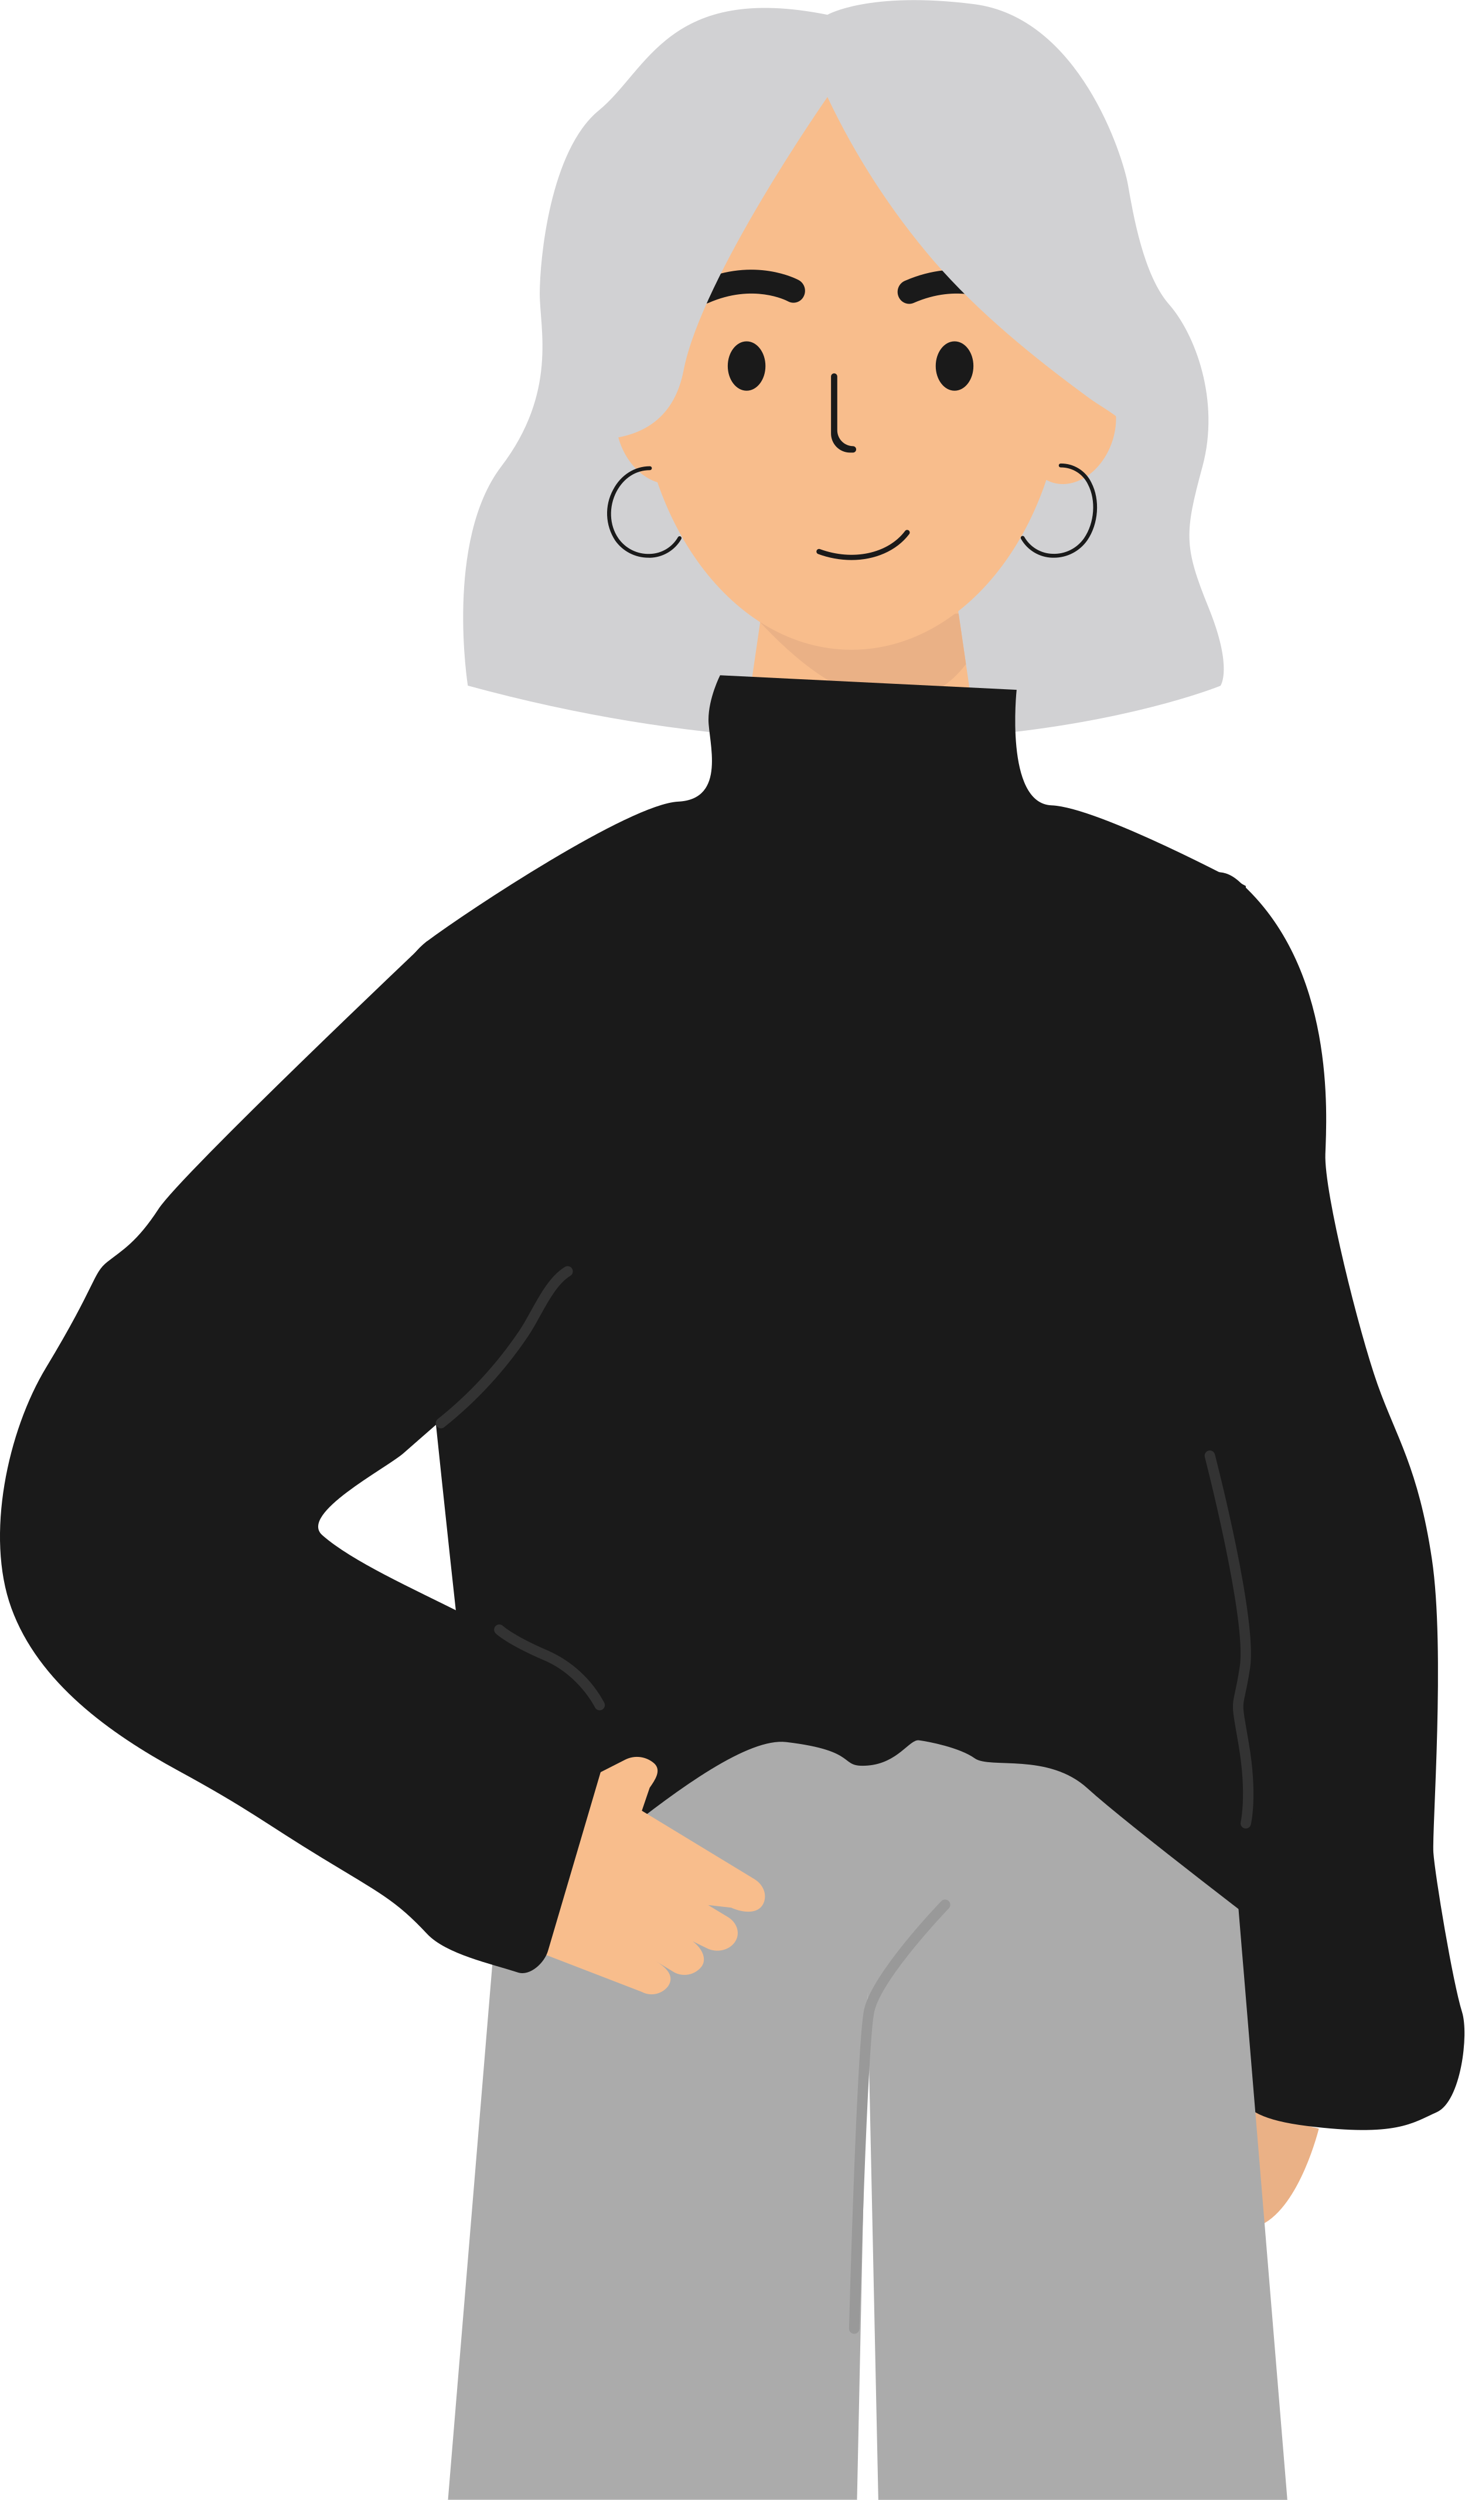 <?xml version="1.0" encoding="UTF-8"?> <svg xmlns="http://www.w3.org/2000/svg" width="715" height="1220" viewBox="0 0 715 1220" fill="none"> <g clip-path="url(#clip0_1334_5713)"> <path d="M611.693 1029.74C611.693 1029.74 638.427 1037.68 643.671 1038.83C643.671 1038.83 634.518 1076.51 615.754 1085.71L615.309 1085.93L611.693 1029.74Z" fill="#EAB186"></path> <path d="M588.626 427.415C588.626 427.415 595.589 422.094 604.513 429.961C652.073 471.792 647.503 544.532 646.841 563.233C646.179 581.933 663.263 650.026 672.301 675.576C681.339 701.125 692.173 716.312 698.83 760.765C705.488 805.219 698.83 893.158 699.569 904.055C700.307 914.952 709.027 967.54 713.572 981.976C716.971 992.758 713.05 1025.54 701.198 1030.81C689.347 1036.08 681.645 1042.95 638.044 1037.56C594.444 1032.16 605.608 1017.7 604.946 997.557C604.284 977.418 597.894 959.456 597.703 950.456C597.512 941.456 595.78 924.576 595.857 902.082C595.933 879.588 597.499 888.308 593.094 866.527C588.69 844.746 557.068 734.503 568.525 707.401C579.982 680.298 537.082 589.266 537.769 582.404C538.457 575.543 527.433 513.203 527.433 513.203C527.433 513.203 536.827 483.861 551.785 462.907C566.743 441.953 586.564 430.343 588.703 427.466L588.626 427.415Z" fill="#1A1A1A"></path> <path d="M425.261 809.355V892.304L423.478 976.106L423.186 988.912L418.272 1219.96H218.639L238.116 984.915L240.28 958.844L240.865 951.69L241.935 938.883L246.085 888.778L250.082 840.581L252.628 809.316L425.261 809.355Z" fill="#ABABAB"></path> <path d="M628.293 1220H428.672L423.644 984.763L423.479 976.145L421.684 892.343V809.355H594.265L604.449 931.564L605.862 948.686L606.015 950.583L606.944 961.62L612.597 1029.93L612.673 1030.78L617.154 1084.92L628.293 1220Z" fill="#ABABAB"></path> <path d="M228.327 334.612C228.327 334.612 217.035 263.935 244.622 227.679C272.208 191.424 263.424 160.21 263.424 143.381C263.424 126.552 268.44 73.365 292.257 53.888C316.075 34.411 326.107 -8.362 403.837 7.207C403.837 7.207 423.899 -4.466 475.291 2.013C526.682 8.493 548.005 75.937 550.513 90.207C553.02 104.478 558.036 134.292 570.575 148.562C583.114 162.832 595.654 195.256 586.87 227.679C578.086 260.103 577.691 266.583 589.81 296.422C601.929 326.261 595.654 334.676 595.654 334.676C595.654 334.676 448.965 394.927 228.327 334.612Z" fill="#D1D1D3"></path> <path d="M480.93 389.085H358.543L371.006 303.692L371.859 297.963L373.59 285.984H465.883L467.843 299.453L471.446 324.124L480.93 389.085Z" fill="#F8BD8C"></path> <path d="M471.446 324.121C464.508 333.223 454.222 340.912 440.792 342.211C412.913 344.986 385.722 319.526 371.006 303.689L371.846 297.961C373.119 298.457 374.519 298.967 376.111 299.476C387.402 303.142 404.664 306.948 427.629 306.923C444.267 306.923 456.972 303.46 466.176 299.476H467.844L471.446 324.121Z" fill="#EAB186"></path> <path d="M415.573 317.109C473.224 317.109 519.96 253.885 519.96 175.894C519.96 97.904 473.224 34.68 415.573 34.68C357.922 34.68 311.187 97.904 311.187 175.894C311.187 253.885 357.922 317.109 415.573 317.109Z" fill="#F8BD8C"></path> <path d="M343.178 200.591C348.575 215.23 343.904 230.672 332.739 235.077C321.575 239.481 308.157 231.181 302.76 216.529C297.362 201.877 302.034 186.46 313.199 182.056C324.363 177.651 337.78 185.951 343.178 200.591Z" fill="#F8BD8C"></path> <path d="M502.024 200.602C496.639 215.241 501.324 230.683 512.488 235.075C523.652 239.467 537.057 231.167 542.455 216.527C547.852 201.887 543.155 186.446 531.99 182.054C520.826 177.662 507.421 185.962 502.024 200.602Z" fill="#F8BD8C"></path> <path d="M343.534 148.296C342.412 148.286 341.318 147.942 340.393 147.307C339.467 146.672 338.753 145.775 338.34 144.732C337.752 143.319 337.736 141.733 338.294 140.309C338.852 138.884 339.941 137.732 341.331 137.094C368.446 125.204 389.044 136.279 389.909 136.75C391.242 137.514 392.228 138.762 392.662 140.235C393.096 141.708 392.944 143.291 392.239 144.655C391.907 145.326 391.443 145.922 390.875 146.409C390.307 146.895 389.647 147.263 388.934 147.488C388.221 147.714 387.47 147.794 386.725 147.723C385.981 147.651 385.258 147.431 384.601 147.074C383.824 146.641 367.606 138.239 345.723 147.851C345.031 148.145 344.286 148.296 343.534 148.296Z" fill="#1A1A1A"></path> <path d="M443.719 148.296C442.597 148.288 441.502 147.944 440.577 147.309C439.651 146.674 438.937 145.776 438.525 144.732C437.938 143.319 437.921 141.733 438.479 140.309C439.037 138.884 440.126 137.732 441.517 137.094C468.619 125.204 489.217 136.279 490.082 136.75C491.417 137.511 492.405 138.76 492.839 140.234C493.274 141.707 493.12 143.292 492.412 144.655C492.082 145.328 491.62 145.927 491.053 146.416C490.485 146.904 489.824 147.273 489.11 147.499C488.396 147.725 487.644 147.804 486.899 147.731C486.153 147.658 485.43 147.435 484.774 147.074C483.985 146.641 467.779 138.239 445.896 147.851C445.207 148.141 444.467 148.292 443.719 148.296Z" fill="#1A1A1A"></path> <path d="M373.589 178.629C373.589 185.286 369.465 190.684 364.385 190.684C359.306 190.684 355.182 185.286 355.182 178.629C355.182 171.971 359.306 166.586 364.385 166.586C369.465 166.586 373.589 171.984 373.589 178.629Z" fill="#1A1A1A"></path> <path d="M475.086 178.629C475.086 185.286 470.962 190.684 465.883 190.684C460.803 190.684 456.679 185.286 456.679 178.629C456.679 171.971 460.791 166.586 465.883 166.586C470.975 166.586 475.086 171.984 475.086 178.629Z" fill="#1A1A1A"></path> <path d="M403.836 47.356C403.836 47.356 342.439 135.092 333.63 180.768C324.821 226.443 274.715 212.122 269.7 213.42C264.684 214.719 299.781 68.106 299.781 68.106L403.836 22.711V47.356Z" fill="#D1D1D3"></path> <path d="M403.836 17.035V47.358C417.451 76.117 434.832 102.937 455.52 127.112C477.429 152.496 504.773 174.634 531.544 194.263C536.089 197.611 542.759 201.239 546.935 204.969C543.192 182.781 536.305 160.656 532.117 138.557C528.298 118.685 525.917 97.553 519.807 77.834C517.923 74.919 403.836 17.035 403.836 17.035Z" fill="#D1D1D3"></path> <path d="M351.452 329.547C351.452 329.547 345.774 340.711 345.774 351.277C345.774 361.843 354.863 390.04 331.02 391.211C307.176 392.383 228.899 444.079 208.429 459.343C187.959 474.606 193.637 507.501 193.637 507.501C193.637 507.501 235.646 932.991 242.457 940.031C249.267 947.07 347.2 845.828 383.761 850.182C420.321 854.535 408.737 862.81 423.504 861.639C438.271 860.468 443.872 848.718 448.48 849.316C453.089 849.914 468.352 852.83 475.735 858.125C483.119 863.421 511.494 855.185 530.793 872.803C550.092 890.421 627.312 949.184 627.312 949.184C627.312 949.184 637.497 865.789 620.502 839.947C603.507 814.105 627.312 586.249 620.502 578.025C613.691 569.802 608.001 432.38 608.001 432.38C608.001 432.38 536.191 393.91 513.2 393.032C490.21 392.153 496.167 336.65 496.167 336.65L351.452 329.547Z" fill="#1A1A1A"></path> <path d="M415.548 273.317C410.003 273.298 404.504 272.303 399.304 270.376C398.987 270.26 398.729 270.022 398.587 269.715C398.445 269.408 398.43 269.058 398.547 268.74C398.663 268.423 398.901 268.165 399.208 268.023C399.515 267.881 399.865 267.866 400.183 267.983C416.197 273.851 433.281 270.236 441.695 259.161C441.793 259.02 441.919 258.9 442.065 258.808C442.21 258.717 442.373 258.656 442.542 258.629C442.712 258.602 442.886 258.61 443.052 258.652C443.219 258.694 443.376 258.769 443.512 258.873C443.649 258.977 443.764 259.108 443.848 259.258C443.933 259.407 443.987 259.572 444.006 259.743C444.026 259.914 444.01 260.087 443.961 260.251C443.912 260.416 443.83 260.569 443.719 260.701C437.507 268.874 427.005 273.317 415.548 273.317Z" fill="#1A1A1A"></path> <path d="M514.385 272.185H513.608C510.491 272.102 507.448 271.217 504.773 269.616C502.097 268.015 499.879 265.752 498.332 263.045C498.253 262.937 498.198 262.814 498.171 262.683C498.143 262.552 498.142 262.417 498.17 262.287C498.197 262.156 498.252 262.032 498.33 261.924C498.409 261.816 498.509 261.725 498.624 261.658C498.74 261.591 498.868 261.549 499.001 261.534C499.134 261.52 499.268 261.533 499.395 261.574C499.523 261.615 499.64 261.682 499.74 261.771C499.839 261.86 499.919 261.969 499.974 262.09C501.369 264.519 503.365 266.547 505.771 267.98C508.177 269.414 510.911 270.204 513.71 270.276C516.709 270.401 519.691 269.766 522.379 268.431C525.068 267.095 527.375 265.103 529.088 262.638C534.18 255.191 535.033 244.154 530.972 236.401C529.779 233.895 527.893 231.783 525.538 230.315C523.183 228.846 520.457 228.082 517.682 228.114C517.429 228.114 517.186 228.013 517.007 227.834C516.828 227.655 516.727 227.412 516.727 227.159C516.727 226.906 516.828 226.663 517.007 226.484C517.186 226.305 517.429 226.204 517.682 226.204C520.803 226.168 523.869 227.025 526.519 228.674C529.169 230.322 531.293 232.694 532.64 235.51C537.006 243.861 536.166 255.725 530.628 263.732C528.798 266.342 526.367 268.473 523.54 269.944C520.712 271.416 517.572 272.184 514.385 272.185Z" fill="#1A1A1A"></path> <path d="M316.457 272.183C313.276 272.188 310.14 271.427 307.315 269.965C304.49 268.503 302.059 266.382 300.226 263.782C297.838 260.125 296.485 255.89 296.31 251.526C296.136 247.162 297.146 242.832 299.233 238.996C302.976 231.829 309.697 227.539 317.183 227.539C317.436 227.539 317.679 227.64 317.858 227.819C318.037 227.998 318.137 228.241 318.137 228.494C318.137 228.747 318.037 228.99 317.858 229.169C317.679 229.348 317.436 229.449 317.183 229.449C310.321 229.449 304.453 233.268 300.914 239.874C297.018 247.322 297.362 256.284 301.792 262.687C303.505 265.152 305.812 267.145 308.5 268.48C311.189 269.815 314.171 270.45 317.17 270.325C319.968 270.255 322.701 269.465 325.105 268.031C327.508 266.598 329.502 264.568 330.893 262.139C331.02 261.929 331.223 261.777 331.461 261.713C331.698 261.648 331.95 261.678 332.166 261.796C332.378 261.921 332.533 262.124 332.598 262.362C332.662 262.6 332.63 262.854 332.51 263.069C330.962 265.775 328.743 268.037 326.068 269.638C323.392 271.239 320.35 272.124 317.234 272.209L316.457 272.183Z" fill="#1A1A1A"></path> <path d="M416.274 220.893H414.746C413.521 220.873 412.313 220.612 411.189 220.124C410.065 219.637 409.048 218.932 408.197 218.051C407.346 217.17 406.676 216.13 406.227 214.991C405.778 213.851 405.559 212.634 405.581 211.409V183.746C405.581 183.546 405.62 183.347 405.697 183.162C405.774 182.976 405.886 182.808 406.028 182.666C406.17 182.524 406.338 182.412 406.524 182.335C406.709 182.258 406.908 182.219 407.108 182.219C407.309 182.219 407.507 182.258 407.693 182.335C407.878 182.412 408.047 182.524 408.188 182.666C408.33 182.808 408.443 182.976 408.52 183.162C408.596 183.347 408.636 183.546 408.636 183.746V209.83C408.602 211.891 409.387 213.881 410.819 215.363C412.251 216.846 414.213 217.699 416.274 217.736C416.693 217.736 417.094 217.902 417.39 218.198C417.686 218.494 417.852 218.896 417.852 219.314C417.852 219.733 417.686 220.134 417.39 220.43C417.094 220.726 416.693 220.893 416.274 220.893Z" fill="#1A1A1A"></path> <path d="M368.205 917.076L313.262 883.698L317.081 872.47C319.818 868.549 322.885 864.004 319.346 860.644C317.44 858.942 315.065 857.853 312.531 857.519C309.998 857.185 307.422 857.622 305.14 858.772L243.73 889.999L200.346 925.478C228.556 953.293 249.395 955.432 262.099 952.211C263.372 952.797 264.747 953.395 266.109 953.93L313.211 972.095C315.273 973.196 317.651 973.554 319.946 973.109C322.24 972.664 324.312 971.443 325.813 969.651C327.837 967.029 329.085 962.573 320.289 957.239L329.085 962.573C331.264 963.733 333.779 964.095 336.196 963.598C338.613 963.1 340.781 961.774 342.324 959.849C344.985 956.412 343.139 951.244 338.085 947.425L344.921 950.76C349.848 953.306 356.378 951.829 359.039 947.17C361.368 943.134 359.535 938.17 355.296 935.598L345.596 929.73L356.875 931.003C362.298 933.447 369.732 934.351 372.405 929.31C374.684 924.956 372.66 919.8 368.205 917.076Z" fill="#F8BD8C"></path> <path d="M208.43 459.34C208.43 459.34 88.563 572.854 77.386 589.976C66.858 606.118 59.819 610.013 52.499 615.742C45.179 621.47 47.407 626.142 22.456 667.464C3.819 698.283 -7.307 749.395 5.512 784.721C18.751 821.256 54.039 846.207 86.755 864.016C122.209 883.315 128.981 889.566 157.267 906.777C185.554 923.988 192.975 927.272 208.43 943.783C217.646 953.649 239.593 958.346 252.819 962.636C258.637 964.52 265.766 958.015 267.484 951.956L293.123 864.895C293.123 864.895 270.972 810.155 226.621 787.916C201.326 775.186 171.78 761.985 157.318 749.229C145.594 738.88 188.061 716.857 196.858 709.27C204.114 703.019 232.171 677.788 237.161 676.07C242.152 674.351 257.148 602.464 257.148 601.395C257.148 600.326 208.43 459.34 208.43 459.34Z" fill="#1A1A1A"></path> <path d="M416.91 1138.98H416.834C416.5 1138.97 416.171 1138.89 415.865 1138.75C415.56 1138.62 415.285 1138.42 415.056 1138.18C414.826 1137.93 414.647 1137.65 414.529 1137.33C414.41 1137.02 414.354 1136.69 414.364 1136.35C414.517 1130.64 418.183 996.221 421.761 980.563C425.809 962.741 458.029 929.235 459.403 927.81C459.636 927.569 459.913 927.376 460.22 927.243C460.527 927.109 460.857 927.038 461.192 927.032C461.526 927.026 461.859 927.086 462.17 927.208C462.481 927.331 462.765 927.514 463.006 927.746C463.247 927.978 463.439 928.256 463.573 928.563C463.706 928.869 463.778 929.2 463.784 929.534C463.79 929.869 463.73 930.201 463.607 930.512C463.485 930.824 463.302 931.108 463.07 931.349C462.739 931.692 430.455 965.287 426.725 981.696C423.263 996.858 419.482 1135.11 419.444 1136.49C419.427 1137.16 419.153 1137.79 418.68 1138.25C418.208 1138.71 417.573 1138.97 416.91 1138.98Z" fill="#999999"></path> <path d="M215.215 697.077C214.689 697.074 214.177 696.908 213.749 696.602C213.321 696.296 212.998 695.865 212.825 695.368C212.652 694.871 212.637 694.333 212.783 693.828C212.928 693.322 213.226 692.874 213.636 692.545C228.972 680.321 242.356 665.834 253.329 649.581C255.277 646.729 257.148 643.343 259.121 639.779C263.755 631.39 268.554 622.708 275.606 618.354C275.891 618.161 276.211 618.027 276.548 617.961C276.886 617.895 277.233 617.898 277.569 617.97C277.905 618.042 278.223 618.181 278.504 618.379C278.785 618.577 279.022 618.83 279.203 619.122C279.384 619.415 279.503 619.74 279.554 620.08C279.606 620.42 279.588 620.767 279.501 621.099C279.415 621.432 279.262 621.744 279.052 622.016C278.843 622.288 278.58 622.514 278.28 622.682C272.36 626.336 267.892 634.419 263.577 642.236C261.54 645.915 259.617 649.39 257.542 652.42C246.282 669.098 232.546 683.964 216.806 696.504C216.357 696.871 215.795 697.073 215.215 697.077Z" fill="#333333"></path> <path d="M292.651 834.675C292.174 834.676 291.706 834.543 291.301 834.291C290.896 834.038 290.57 833.678 290.36 833.249C290.284 833.084 282.569 817.553 265.676 810.335C247.396 802.506 242.113 797.35 241.897 797.134C241.419 796.656 241.15 796.008 241.15 795.333C241.15 794.657 241.419 794.009 241.897 793.531C242.374 793.053 243.022 792.785 243.698 792.785C244.373 792.785 245.021 793.053 245.499 793.531C245.499 793.531 250.591 798.33 267.675 805.65C279.33 810.85 288.923 819.781 294.943 831.034C295.236 831.642 295.276 832.341 295.054 832.979C294.832 833.616 294.366 834.139 293.759 834.433C293.413 834.598 293.034 834.681 292.651 834.675Z" fill="#333333"></path> <path d="M608.014 892.38C607.812 892.379 607.611 892.353 607.415 892.304C607.09 892.225 606.783 892.082 606.513 891.885C606.243 891.687 606.014 891.438 605.841 891.152C605.667 890.866 605.551 890.548 605.5 890.217C605.449 889.886 605.464 889.548 605.544 889.223C605.544 889.096 608.637 875.818 604.475 851.568L603.584 846.412C601.318 833.389 601.229 832.88 602.705 826.044C603.291 823.332 604.093 819.679 605.073 813.314C608.587 790.781 588.18 711.753 587.977 710.964C587.836 710.32 587.95 709.648 588.295 709.087C588.641 708.526 589.189 708.121 589.827 707.956C590.465 707.791 591.141 707.88 591.715 708.203C592.288 708.527 592.714 709.06 592.903 709.691C593.756 712.988 613.78 790.552 610.101 814.077C609.096 820.532 608.281 824.325 607.683 827.088C606.41 832.956 606.41 832.956 608.599 845.508L609.49 850.676C613.857 876.137 610.623 889.834 610.483 890.407C610.354 890.966 610.04 891.465 609.592 891.823C609.144 892.182 608.587 892.378 608.014 892.38Z" fill="#333333"></path> </g> <defs> <clipPath id="clip0_1334_5713"> <rect width="178.679" height="305" fill="white" transform="scale(4)"></rect> </clipPath> </defs> </svg> 